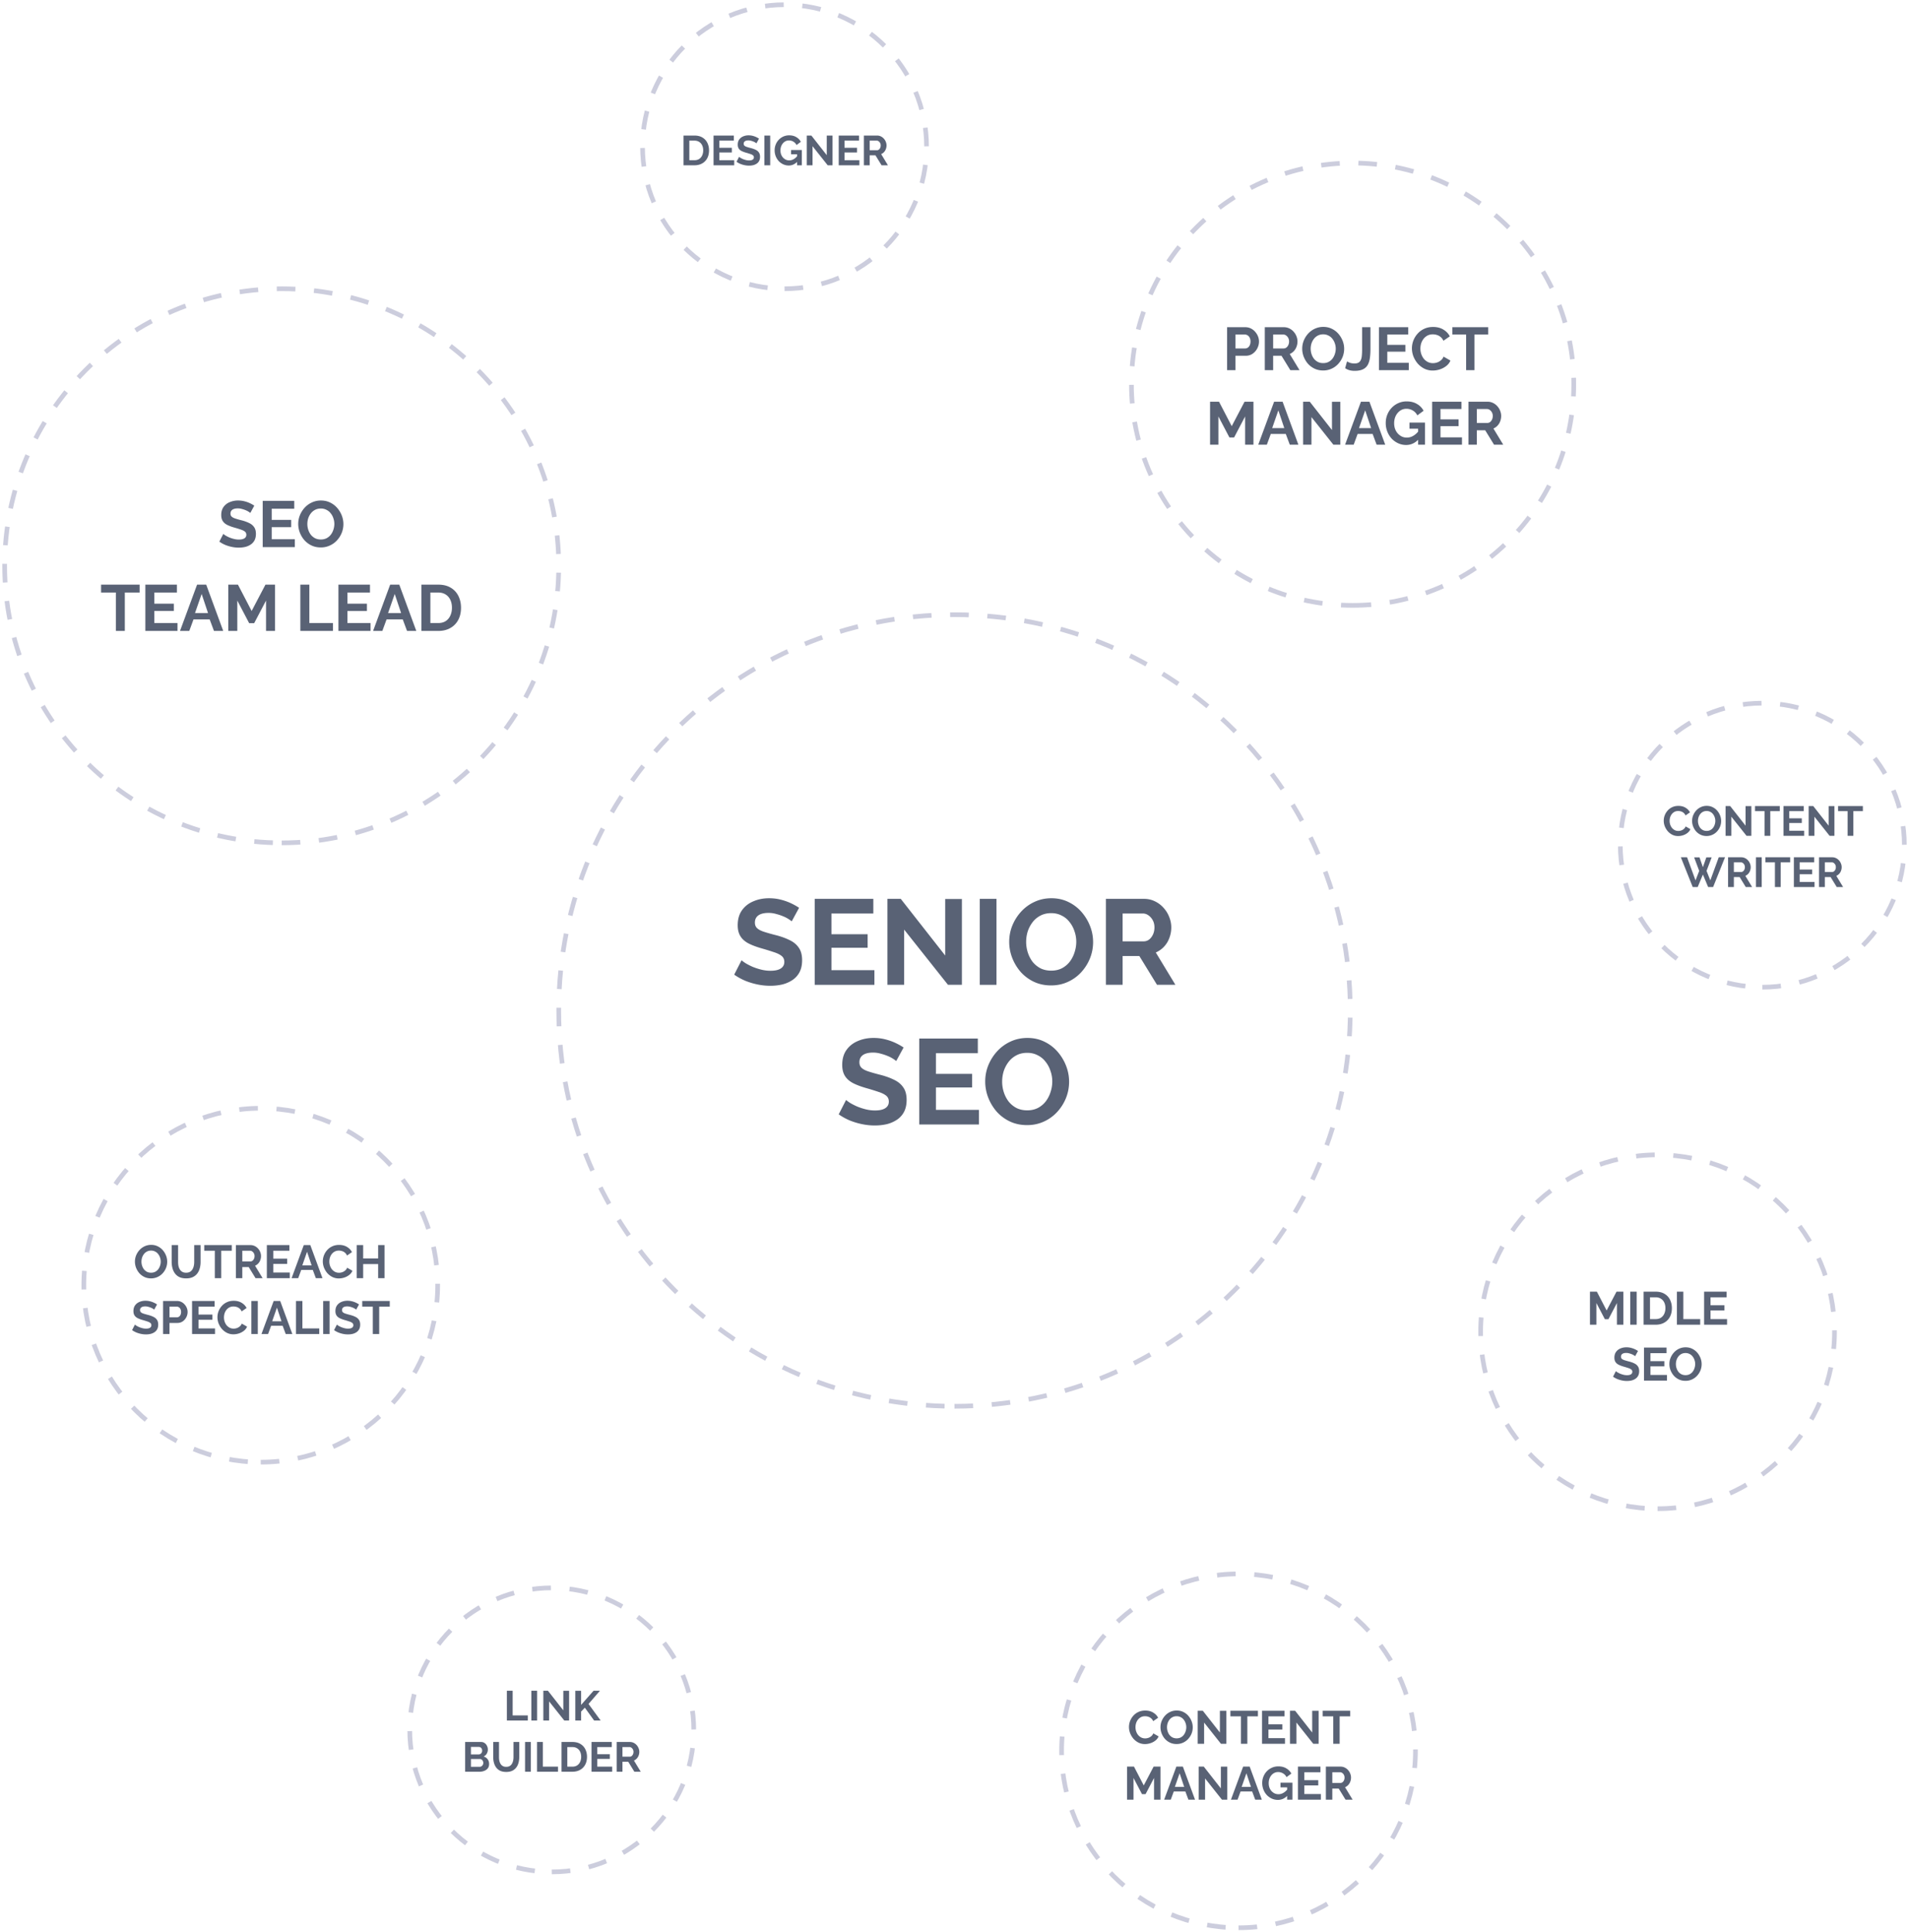 <svg width="410" height="415" fill="none" xmlns="http://www.w3.org/2000/svg"><path d="M205 302.013c46.944 0 85-38.056 85-85s-38.056-85-85-85-85 38.056-85 85 38.056 85 85 85z" stroke="#CCCDDD" stroke-dasharray="4 4"/><path d="M170.035 197.876c-.121-.121-.346-.286-.676-.494a6.66 6.66 0 00-1.17-.598c-.45-.191-.944-.355-1.482-.494a5.843 5.843 0 00-1.638-.234c-.97 0-1.707.182-2.21.546-.485.364-.728.875-.728 1.534 0 .503.156.901.468 1.196.312.295.78.546 1.404.754.624.208 1.404.433 2.34.676 1.214.295 2.262.659 3.146 1.092.902.416 1.586.971 2.054 1.664.486.676.728 1.577.728 2.704 0 .988-.182 1.837-.546 2.548a4.565 4.565 0 01-1.508 1.69 6.926 6.926 0 01-2.184.962c-.814.191-1.681.286-2.6.286-.918 0-1.837-.095-2.756-.286a15.182 15.182 0 01-2.652-.806 12.702 12.702 0 01-2.34-1.3l1.586-3.094c.156.156.434.364.832.624.399.243.884.494 1.456.754.572.243 1.196.451 1.872.624.676.173 1.361.26 2.054.26.971 0 1.708-.165 2.21-.494.503-.329.754-.797.754-1.404 0-.555-.199-.988-.598-1.3-.398-.312-.953-.581-1.664-.806a51.769 51.769 0 00-2.522-.78c-1.161-.329-2.132-.693-2.912-1.092-.78-.416-1.36-.936-1.742-1.56-.381-.624-.572-1.404-.572-2.34 0-1.265.295-2.323.884-3.172.607-.867 1.422-1.517 2.444-1.95 1.023-.451 2.158-.676 3.406-.676.867 0 1.682.095 2.444.286.78.191 1.508.442 2.184.754.676.312 1.283.65 1.82 1.014l-1.586 2.912zm17.766 10.478v3.146h-12.818v-18.46h12.584v3.146h-8.996v4.446h7.774v2.912h-7.774v4.81h9.23zm6.385-8.71V211.5h-3.588v-18.46h2.86L203 205.208v-12.142h3.588V211.5h-2.99l-9.412-11.856zm16.242 11.856v-18.46h3.588v18.46h-3.588zm15.317.13c-1.352 0-2.582-.26-3.692-.78a8.976 8.976 0 01-2.834-2.106 10.321 10.321 0 01-1.82-3.016 9.565 9.565 0 01-.65-3.458c0-1.231.226-2.401.676-3.51a10.1 10.1 0 011.898-2.99 8.938 8.938 0 012.86-2.08c1.11-.52 2.323-.78 3.64-.78 1.335 0 2.548.269 3.64.806a8.731 8.731 0 012.834 2.158 10.3 10.3 0 011.82 3.016 9.337 9.337 0 01.65 3.432 9.362 9.362 0 01-.676 3.51 9.832 9.832 0 01-1.898 2.99 8.73 8.73 0 01-2.86 2.054c-1.092.503-2.288.754-3.588.754zm-5.356-9.36c0 .797.122 1.569.364 2.314.243.745.59 1.413 1.04 2.002a5.438 5.438 0 001.69 1.378c.676.329 1.439.494 2.288.494.867 0 1.638-.173 2.314-.52a5.2 5.2 0 001.69-1.43 6.598 6.598 0 001.014-2.002 7.177 7.177 0 00.364-2.236c0-.797-.13-1.56-.39-2.288a6.03 6.03 0 00-1.066-1.976 4.668 4.668 0 00-1.69-1.378c-.658-.347-1.404-.52-2.236-.52-.884 0-1.664.182-2.34.546a5.021 5.021 0 00-1.664 1.404 6.75 6.75 0 00-1.04 1.976 7.529 7.529 0 00-.338 2.236zm17.131 9.23v-18.46h8.164c.849 0 1.629.173 2.34.52a5.792 5.792 0 011.872 1.404 6.188 6.188 0 011.222 1.976c.294.728.442 1.473.442 2.236a6.31 6.31 0 01-.416 2.262A5.453 5.453 0 01250 203.31a5.304 5.304 0 01-1.768 1.248l4.212 6.942h-3.952l-3.796-6.188h-3.588v6.188h-3.588zm3.588-9.334h4.498c.45 0 .849-.13 1.196-.39.346-.277.624-.641.832-1.092.208-.451.312-.953.312-1.508 0-.589-.122-1.101-.364-1.534a2.961 2.961 0 00-.936-1.066 2.014 2.014 0 00-1.196-.39h-4.342v5.98zm-48.627 25.71c-.122-.121-.347-.286-.676-.494a6.66 6.66 0 00-1.17-.598 10.634 10.634 0 00-1.482-.494 5.853 5.853 0 00-1.638-.234c-.971 0-1.708.182-2.21.546-.486.364-.728.875-.728 1.534 0 .503.156.901.468 1.196.312.295.78.546 1.404.754.624.208 1.404.433 2.34.676 1.213.295 2.262.659 3.146 1.092.901.416 1.586.971 2.054 1.664.485.676.728 1.577.728 2.704 0 .988-.182 1.837-.546 2.548a4.574 4.574 0 01-1.508 1.69 6.946 6.946 0 01-2.184.962c-.815.191-1.682.286-2.6.286-.919 0-1.838-.095-2.756-.286a15.13 15.13 0 01-2.652-.806c-.85-.364-1.63-.797-2.34-1.3l1.586-3.094c.156.156.433.364.832.624.398.243.884.494 1.456.754.572.243 1.196.451 1.872.624a8.25 8.25 0 002.054.26c.97 0 1.707-.165 2.21-.494.502-.329.754-.797.754-1.404 0-.555-.2-.988-.598-1.3-.399-.312-.954-.581-1.664-.806a52.467 52.467 0 00-2.522-.78c-1.162-.329-2.132-.693-2.912-1.092-.78-.416-1.361-.936-1.742-1.56-.382-.624-.572-1.404-.572-2.34 0-1.265.294-2.323.884-3.172.606-.867 1.421-1.517 2.444-1.95 1.022-.451 2.158-.676 3.406-.676.866 0 1.681.095 2.444.286.78.191 1.508.442 2.184.754.676.312 1.282.65 1.82 1.014l-1.586 2.912zm17.765 10.478v3.146h-12.818v-18.46h12.584v3.146h-8.996v4.446h7.774v2.912h-7.774v4.81h9.23zm10.345 3.276c-1.352 0-2.583-.26-3.692-.78a8.965 8.965 0 01-2.834-2.106 10.3 10.3 0 01-1.82-3.016 9.565 9.565 0 01-.65-3.458c0-1.231.225-2.401.676-3.51a10.1 10.1 0 011.898-2.99 8.938 8.938 0 012.86-2.08c1.109-.52 2.323-.78 3.64-.78 1.335 0 2.548.269 3.64.806a8.742 8.742 0 012.834 2.158 10.3 10.3 0 011.82 3.016 9.358 9.358 0 01.65 3.432 9.362 9.362 0 01-.676 3.51 9.85 9.85 0 01-1.898 2.99 8.741 8.741 0 01-2.86 2.054c-1.092.503-2.288.754-3.588.754zm-5.356-9.36c0 .797.121 1.569.364 2.314a6.661 6.661 0 001.04 2.002 5.427 5.427 0 001.69 1.378c.676.329 1.439.494 2.288.494.867 0 1.638-.173 2.314-.52a5.211 5.211 0 001.69-1.43 6.598 6.598 0 001.014-2.002 7.177 7.177 0 00.364-2.236c0-.797-.13-1.56-.39-2.288a6.049 6.049 0 00-1.066-1.976 4.676 4.676 0 00-1.69-1.378c-.659-.347-1.404-.52-2.236-.52-.884 0-1.664.182-2.34.546a5.011 5.011 0 00-1.664 1.404 6.726 6.726 0 00-1.04 1.976 7.529 7.529 0 00-.338 2.236z" fill="#596275"/><path d="M60.5 181.013c32.86 0 59.5-26.639 59.5-59.5 0-32.86-26.64-59.5-59.5-59.5S1 88.653 1 121.513c0 32.861 26.64 59.5 59.5 59.5z" stroke="#CCCDDD" stroke-dasharray="4 4"/><path d="M53.759 110.164a2.326 2.326 0 00-.364-.266 3.597 3.597 0 00-.63-.322 5.713 5.713 0 00-.798-.266 3.149 3.149 0 00-.882-.126c-.523 0-.92.098-1.19.294-.262.196-.392.471-.392.826 0 .271.084.485.252.644.168.159.42.294.756.406.336.112.756.233 1.26.364a8.364 8.364 0 011.694.588c.485.224.854.523 1.106.896.261.364.392.849.392 1.456 0 .532-.098.989-.294 1.372a2.462 2.462 0 01-.812.91 3.738 3.738 0 01-1.176.518 6.112 6.112 0 01-1.4.154 7.26 7.26 0 01-1.484-.154 8.154 8.154 0 01-1.428-.434 6.815 6.815 0 01-1.26-.7l.854-1.666c.084.084.233.196.448.336.214.131.476.266.784.406.308.131.644.243 1.008.336.364.093.732.14 1.106.14.522 0 .92-.089 1.19-.266a.851.851 0 00.406-.756c0-.299-.108-.532-.322-.7-.215-.168-.514-.313-.896-.434a27.755 27.755 0 00-1.358-.42 8.627 8.627 0 01-1.568-.588c-.42-.224-.733-.504-.938-.84-.206-.336-.308-.756-.308-1.26 0-.681.158-1.251.476-1.708a2.988 2.988 0 011.316-1.05 4.494 4.494 0 011.834-.364c.466 0 .905.051 1.316.154.42.103.812.238 1.176.406.364.168.69.35.98.546l-.854 1.568zm9.566 5.642v1.694h-6.902v-9.94h6.776v1.694h-4.844v2.394h4.186v1.568h-4.186v2.59h4.97zm5.57 1.764c-.728 0-1.39-.14-1.988-.42a4.829 4.829 0 01-1.526-1.134 5.55 5.55 0 01-.98-1.624 5.147 5.147 0 01-.35-1.862c0-.663.121-1.293.364-1.89a5.436 5.436 0 011.022-1.61 4.813 4.813 0 011.54-1.12 4.56 4.56 0 011.96-.42c.719 0 1.372.145 1.96.434a4.706 4.706 0 011.526 1.162 5.55 5.55 0 01.98 1.624 5.04 5.04 0 01.35 1.848 5.04 5.04 0 01-.364 1.89 5.306 5.306 0 01-1.022 1.61c-.43.467-.943.835-1.54 1.106a4.56 4.56 0 01-1.932.406zm-2.884-5.04c0 .429.066.845.196 1.246s.318.761.56 1.078c.252.308.556.555.91.742.364.177.775.266 1.232.266.467 0 .882-.093 1.246-.28.364-.196.668-.453.91-.77.243-.327.425-.686.546-1.078a3.89 3.89 0 00.196-1.204c0-.429-.07-.84-.21-1.232a3.256 3.256 0 00-.574-1.064 2.517 2.517 0 00-.91-.742 2.542 2.542 0 00-1.204-.28c-.476 0-.896.098-1.26.294a2.702 2.702 0 00-.896.756 3.62 3.62 0 00-.56 1.064 4.049 4.049 0 00-.182 1.204zm-36.026 14.724h-3.178v8.246h-1.918v-8.246H21.71v-1.694h8.274v1.694zm8.136 6.552v1.694h-6.902v-9.94h6.776v1.694H33.15v2.394h4.186v1.568H33.15v2.59h4.97zm4.208-8.246h1.96l3.654 9.94h-1.988l-.924-2.478h-3.472l-.91 2.478H38.66l3.668-9.94zm2.352 6.104l-1.372-4.102-1.428 4.102h2.8zm12.458 3.836v-6.524l-2.548 4.858h-1.078l-2.548-4.858v6.524h-1.932v-9.94h2.072l2.94 5.656 2.968-5.656h2.058v9.94H57.14zm7.37 0v-9.94h1.933v8.246h5.068v1.694h-7zm15.078-1.694v1.694h-6.902v-9.94h6.776v1.694h-4.844v2.394h4.186v1.568h-4.186v2.59h4.97zm4.209-8.246h1.96l3.654 9.94h-1.988l-.924-2.478h-3.472l-.91 2.478h-1.988l3.668-9.94zm2.352 6.104l-1.372-4.102-1.428 4.102h2.8zM90.5 135.5v-9.94h3.612c1.083 0 1.988.224 2.716.672a4.162 4.162 0 011.638 1.792c.364.747.546 1.577.546 2.492 0 1.008-.2 1.885-.602 2.632a4.25 4.25 0 01-1.708 1.736c-.728.411-1.591.616-2.59.616H90.5zm6.566-4.984c0-.644-.117-1.209-.35-1.694a2.632 2.632 0 00-1.008-1.148c-.439-.28-.97-.42-1.596-.42h-1.68v6.552h1.68c.635 0 1.171-.14 1.61-.42.439-.289.77-.681.994-1.176.233-.504.35-1.069.35-1.694z" fill="#596275"/><path d="M356 324.013c20.987 0 38-17.013 38-38s-17.013-38-38-38-38 17.013-38 38 17.013 38 38 38z" stroke="#CCCDDD" stroke-dasharray="4 4"/><path d="M347.271 284.5v-4.66l-1.82 3.47h-.77l-1.82-3.47v4.66h-1.38v-7.1h1.48l2.1 4.04 2.12-4.04h1.47v7.1h-1.38zm2.863 0v-7.1h1.38v7.1h-1.38zm2.861 0v-7.1h2.58c.773 0 1.42.16 1.94.48.52.313.91.74 1.17 1.28.26.533.39 1.127.39 1.78 0 .72-.143 1.347-.43 1.88a3.036 3.036 0 01-1.22 1.24c-.52.293-1.137.44-1.85.44h-2.58zm4.69-3.56c0-.46-.083-.863-.25-1.21a1.884 1.884 0 00-.72-.82c-.313-.2-.693-.3-1.14-.3h-1.2v4.68h1.2c.453 0 .837-.1 1.15-.3a1.95 1.95 0 00.71-.84c.167-.36.25-.763.25-1.21zm2.468 3.56v-7.1h1.38v5.89h3.62v1.21h-5zm10.77-1.21v1.21h-4.93v-7.1h4.84v1.21h-3.46v1.71h2.99v1.12h-2.99v1.85h3.55zm-19.738 7.97a1.621 1.621 0 00-.26-.19 2.53 2.53 0 00-.45-.23 4.05 4.05 0 00-.57-.19 2.252 2.252 0 00-.63-.09c-.373 0-.657.07-.85.21a.694.694 0 00-.28.59c0 .193.06.347.18.46.12.113.3.21.54.29.24.08.54.167.9.26.467.113.87.253 1.21.42.347.16.61.373.79.64.187.26.28.607.28 1.04 0 .38-.07.707-.21.98-.14.267-.333.483-.58.65-.247.167-.527.29-.84.37-.313.073-.647.11-1 .11s-.707-.037-1.06-.11a5.843 5.843 0 01-1.02-.31 4.882 4.882 0 01-.9-.5l.61-1.19c.06.06.167.14.32.24.153.093.34.19.56.29.22.093.46.173.72.24.26.067.523.1.79.1.373 0 .657-.063.85-.19a.61.61 0 00.29-.54.6.6 0 00-.23-.5 2.051 2.051 0 00-.64-.31 21.136 21.136 0 00-.97-.3 6.252 6.252 0 01-1.12-.42c-.3-.16-.523-.36-.67-.6-.147-.24-.22-.54-.22-.9 0-.487.113-.893.34-1.22.233-.333.547-.583.94-.75.393-.173.83-.26 1.31-.26.333 0 .647.037.94.11.3.073.58.17.84.29.26.12.493.25.7.39l-.61 1.12zm6.833 4.03v1.21h-4.93v-7.1h4.84v1.21h-3.46v1.71h2.99v1.12h-2.99v1.85h3.55zm3.979 1.26c-.52 0-.994-.1-1.42-.3-.42-.2-.784-.47-1.09-.81a3.95 3.95 0 01-.7-1.16 3.669 3.669 0 01-.25-1.33c0-.473.086-.923.26-1.35.18-.433.423-.817.73-1.15.313-.34.68-.607 1.1-.8.426-.2.893-.3 1.4-.3.513 0 .98.103 1.4.31.426.207.79.483 1.09.83.3.347.533.733.7 1.16a3.614 3.614 0 01-.01 2.67c-.174.427-.417.81-.73 1.15a3.373 3.373 0 01-1.1.79c-.42.193-.88.29-1.38.29zm-2.06-3.6c0 .307.046.603.14.89.093.287.226.543.4.77.18.22.396.397.65.53.26.127.553.19.88.19.333 0 .63-.067.89-.2.26-.14.476-.323.65-.55.173-.233.303-.49.39-.77.093-.287.14-.573.14-.86 0-.307-.05-.6-.15-.88a2.332 2.332 0 00-.41-.76 1.803 1.803 0 00-.65-.53c-.254-.133-.54-.2-.86-.2-.34 0-.64.07-.9.21a1.907 1.907 0 00-.64.54 2.57 2.57 0 00-.4.76c-.087.28-.13.567-.13.86z" fill="#596275"/><path d="M266 414.013c20.987 0 38-17.013 38-38s-17.013-38-38-38-38 17.013-38 38 17.013 38 38 38z" stroke="#CCCDDD" stroke-dasharray="4 4"/><path d="M242.472 370.9c0-.433.077-.857.23-1.27.16-.42.39-.8.69-1.14.3-.347.667-.62 1.1-.82.433-.207.927-.31 1.48-.31.653 0 1.217.143 1.69.43.48.287.837.66 1.07 1.12l-1.06.73a1.646 1.646 0 00-.47-.63c-.193-.16-.4-.27-.62-.33-.22-.067-.437-.1-.65-.1-.347 0-.65.07-.91.21-.253.14-.467.323-.64.55-.173.227-.303.48-.39.76-.08.28-.12.56-.12.84 0 .313.05.617.15.91.1.287.24.543.42.77.187.22.407.397.66.53.26.127.543.19.85.19.22 0 .443-.037.67-.11.227-.073.437-.19.63-.35.193-.16.343-.367.45-.62l1.13.65c-.14.353-.37.653-.69.9a3.366 3.366 0 01-1.06.56c-.393.127-.783.19-1.17.19a3.1 3.1 0 01-1.39-.31 3.637 3.637 0 01-1.09-.84 4.24 4.24 0 01-.71-1.18 3.72 3.72 0 01-.25-1.33zm10.228 3.65c-.52 0-.994-.1-1.42-.3-.42-.2-.784-.47-1.09-.81a3.95 3.95 0 01-.7-1.16 3.669 3.669 0 01-.25-1.33c0-.473.086-.923.26-1.35.18-.433.423-.817.73-1.15.313-.34.68-.607 1.1-.8.426-.2.893-.3 1.4-.3.513 0 .98.103 1.4.31.426.207.79.483 1.09.83.3.347.533.733.7 1.16a3.614 3.614 0 01-.01 2.67c-.174.427-.417.81-.73 1.15a3.373 3.373 0 01-1.1.79c-.42.193-.88.29-1.38.29zm-2.06-3.6c0 .307.046.603.14.89.093.287.226.543.4.77.18.22.396.397.65.53.26.127.553.19.88.19.333 0 .63-.067.89-.2.26-.14.476-.323.65-.55.173-.233.303-.49.39-.77.093-.287.14-.573.14-.86 0-.307-.05-.6-.15-.88a2.332 2.332 0 00-.41-.76 1.803 1.803 0 00-.65-.53c-.254-.133-.54-.2-.86-.2-.34 0-.64.07-.9.21a1.907 1.907 0 00-.64.54 2.57 2.57 0 00-.4.76c-.087.28-.13.567-.13.86zm7.968-1.01v4.56h-1.38v-7.1h1.1l3.67 4.68v-4.67h1.38v7.09h-1.15l-3.62-4.56zm11.557-1.33h-2.27v5.89h-1.37v-5.89h-2.27v-1.21h5.91v1.21zm5.812 4.68v1.21h-4.93v-7.1h4.84v1.21h-3.46v1.71h2.99v1.12h-2.99v1.85h3.55zm2.456-3.35v4.56h-1.38v-7.1h1.1l3.669 4.68v-4.67h1.381v7.09h-1.15l-3.62-4.56zm11.556-1.33h-2.27v5.89h-1.37v-5.89h-2.27v-1.21h5.91v1.21zm-42.132 17.89v-4.66l-1.82 3.47h-.77l-1.82-3.47v4.66h-1.38v-7.1h1.48l2.1 4.04 2.12-4.04h1.47v7.1h-1.38zm4.792-7.1h1.4l2.61 7.1h-1.42l-.66-1.77h-2.48l-.65 1.77h-1.42l2.62-7.1zm1.68 4.36l-.98-2.93-1.02 2.93h2zm4.489-1.82v4.56h-1.38v-7.1h1.1l3.67 4.68v-4.67h1.38v7.09h-1.15l-3.62-4.56zm8.177-2.54h1.4l2.61 7.1h-1.42l-.66-1.77h-2.48l-.65 1.77h-1.42l2.62-7.1zm1.68 4.36l-.98-2.93-1.02 2.93h2zm5.786 2.79a3.14 3.14 0 01-1.31-.28 3.51 3.51 0 01-1.08-.77 3.68 3.68 0 01-.72-1.16 3.855 3.855 0 01-.26-1.43c0-.487.086-.943.26-1.37.173-.433.416-.813.73-1.14.313-.327.68-.583 1.1-.77.42-.187.876-.28 1.37-.28.666 0 1.236.143 1.71.43.48.28.84.653 1.08 1.12l-1.03.76a1.91 1.91 0 00-.76-.81c-.32-.187-.67-.28-1.05-.28-.3 0-.574.063-.82.19-.247.127-.46.3-.64.52-.18.22-.32.473-.42.76-.094.287-.14.59-.14.91 0 .34.05.653.15.94.106.287.253.537.44.75.193.213.416.383.67.51a2.043 2.043 0 001.87-.1c.333-.187.643-.46.93-.82v1.36c-.594.64-1.287.96-2.08.96zm1.98-2.69h-1.43v-1.01h2.57v3.65h-1.14v-2.64zm7.246 1.43v1.21h-4.93v-7.1h4.84v1.21h-3.46v1.71h2.99v1.12h-2.99v1.85h3.55zm1.075 1.21v-7.1h3.14c.327 0 .627.067.9.2.28.133.52.313.72.54.207.227.364.48.47.76.114.28.17.567.17.86 0 .3-.053.59-.16.87-.1.273-.246.513-.44.72-.193.207-.42.367-.68.48l1.62 2.67h-1.52l-1.46-2.38h-1.38v2.38h-1.38zm1.38-3.59h1.73c.174 0 .327-.05.46-.15.134-.107.24-.247.32-.42.08-.173.12-.367.12-.58 0-.227-.046-.423-.14-.59a1.134 1.134 0 00-.36-.41.774.774 0 00-.46-.15h-1.67v2.3z" fill="#596275"/><path d="M56 314.013c20.987 0 38-17.013 38-38s-17.013-38-38-38-38 17.013-38 38 17.013 38 38 38z" stroke="#CCCDDD" stroke-dasharray="4 4"/><path d="M32.44 274.55c-.52 0-.992-.1-1.42-.3a3.45 3.45 0 01-1.09-.81 3.965 3.965 0 01-.7-1.16 3.675 3.675 0 01-.25-1.33c0-.473.088-.923.26-1.35.18-.433.424-.817.73-1.15.314-.34.68-.607 1.1-.8.428-.2.894-.3 1.4-.3.514 0 .98.103 1.4.31.428.207.79.483 1.09.83.3.347.534.733.7 1.16a3.6 3.6 0 01.25 1.32 3.6 3.6 0 01-.26 1.35c-.172.427-.416.81-.73 1.15a3.362 3.362 0 01-2.48 1.08zm-2.06-3.6c0 .307.048.603.14.89.094.287.228.543.4.77.18.22.398.397.65.53.26.127.554.19.88.19.334 0 .63-.067.89-.2.26-.14.478-.323.65-.55a2.54 2.54 0 00.39-.77c.094-.287.14-.573.14-.86 0-.307-.05-.6-.15-.88a2.319 2.319 0 00-.41-.76 1.797 1.797 0 00-.65-.53c-.252-.133-.54-.2-.86-.2-.34 0-.64.07-.9.21a1.917 1.917 0 00-.64.54c-.172.227-.306.48-.4.76-.086.28-.13.567-.13.86zm9.6 3.6c-.567 0-1.05-.093-1.45-.28a2.597 2.597 0 01-.96-.79 3.452 3.452 0 01-.53-1.13 5.162 5.162 0 01-.17-1.33v-3.62h1.38v3.62c0 .293.026.58.08.86.06.273.156.52.29.74.133.22.31.393.53.52.22.127.493.19.82.19.333 0 .61-.063.83-.19a1.44 1.44 0 00.53-.53c.133-.22.23-.467.29-.74.06-.28.09-.563.09-.85v-3.62h1.37v3.62c0 .487-.06.943-.18 1.37a3.134 3.134 0 01-.55 1.13 2.6 2.6 0 01-.96.76c-.394.18-.864.27-1.41.27zm9.8-5.94h-2.27v5.89h-1.37v-5.89h-2.27v-1.21h5.91v1.21zm.88 5.89v-7.1h3.14c.328 0 .628.067.9.2.28.133.52.313.72.54.208.227.364.48.47.76.114.28.17.567.17.86 0 .3-.052.59-.16.87-.1.273-.246.513-.44.72-.192.207-.42.367-.68.48l1.62 2.67h-1.52l-1.46-2.38h-1.38v2.38h-1.38zm1.38-3.59h1.73c.174 0 .328-.05.46-.15.134-.107.24-.247.32-.42.08-.173.12-.367.12-.58a1.189 1.189 0 00-.5-1 .774.774 0 00-.46-.15h-1.67v2.3zm10.201 2.38v1.21h-4.93v-7.1h4.84v1.21h-3.46v1.71h2.99v1.12h-2.99v1.85h3.55zm3.006-5.89h1.4l2.61 7.1h-1.42l-.66-1.77h-2.48l-.65 1.77h-1.42l2.62-7.1zm1.68 4.36l-.98-2.93-1.02 2.93h2zm2.405-.86a3.623 3.623 0 01.92-2.41c.3-.347.667-.62 1.1-.82.434-.207.927-.31 1.48-.31.654 0 1.217.143 1.69.43.48.287.837.66 1.07 1.12l-1.06.73a1.643 1.643 0 00-.47-.63 1.65 1.65 0 00-.62-.33c-.22-.067-.436-.1-.65-.1-.346 0-.65.07-.91.21a2.03 2.03 0 00-.64.55c-.173.227-.303.48-.39.76-.08.28-.12.56-.12.84 0 .313.05.617.15.91.1.287.24.543.42.77.187.22.407.397.66.53.26.127.544.19.85.19.22 0 .444-.037.67-.11.227-.073.437-.19.63-.35.194-.16.344-.367.45-.62l1.13.65c-.14.353-.37.653-.69.9a3.367 3.367 0 01-1.06.56 3.79 3.79 0 01-1.17.19 3.1 3.1 0 01-1.39-.31 3.632 3.632 0 01-1.09-.84 4.248 4.248 0 01-.71-1.18 3.727 3.727 0 01-.25-1.33zm13.256-3.5v7.1h-1.37v-3.03h-3.22v3.03h-1.38v-7.1h1.38v2.87h3.22v-2.87h1.37zm-49.47 13.86a1.616 1.616 0 00-.26-.19 2.53 2.53 0 00-.45-.23 4.076 4.076 0 00-.57-.19 2.248 2.248 0 00-.63-.09c-.373 0-.656.07-.85.21a.695.695 0 00-.28.59c0 .193.06.347.18.46.12.113.3.21.54.29.24.08.54.167.9.26.467.113.87.253 1.21.42.347.16.61.373.79.64.187.26.28.607.28 1.04 0 .38-.07.707-.21.98-.14.267-.333.483-.58.65-.246.167-.526.29-.84.37a4.39 4.39 0 01-1 .11c-.353 0-.706-.037-1.06-.11a5.828 5.828 0 01-1.02-.31 4.908 4.908 0 01-.9-.5l.61-1.19c.06.06.167.14.32.24.154.093.34.19.56.29.22.093.46.173.72.24.26.067.524.1.79.1.374 0 .657-.063.85-.19a.61.61 0 00.29-.54.6.6 0 00-.23-.5 2.05 2.05 0 00-.64-.31 21.098 21.098 0 00-.97-.3 6.264 6.264 0 01-1.12-.42c-.3-.16-.523-.36-.67-.6-.146-.24-.22-.54-.22-.9 0-.487.114-.893.34-1.22.234-.333.547-.583.94-.75a3.22 3.22 0 011.31-.26c.334 0 .647.037.94.11.3.073.58.17.84.29.26.12.494.25.7.39l-.61 1.12zm1.903 5.24v-7.1h3.01c.327 0 .627.067.9.2.274.133.51.313.71.54.207.227.367.48.48.76.114.28.17.567.17.86 0 .4-.093.78-.28 1.14a2.4 2.4 0 01-.77.88c-.326.227-.713.34-1.16.34h-1.68v2.38h-1.38zm1.38-3.59h1.6a.769.769 0 00.45-.14.97.97 0 00.32-.4c.08-.18.12-.383.12-.61 0-.247-.046-.457-.14-.63a.915.915 0 00-.35-.39.854.854 0 00-.46-.13h-1.54v2.3zm9.78 2.38v1.21h-4.93v-7.1h4.84v1.21h-3.46v1.71h2.99v1.12h-2.99v1.85h3.55zm.52-2.39a3.625 3.625 0 01.92-2.41c.3-.347.666-.62 1.1-.82.433-.207.926-.31 1.48-.31.653 0 1.216.143 1.69.43.48.287.836.66 1.07 1.12l-1.06.73a1.642 1.642 0 00-.47-.63c-.194-.16-.4-.27-.62-.33-.22-.067-.437-.1-.65-.1-.347 0-.65.07-.91.21a2.02 2.02 0 00-.64.55c-.174.227-.304.48-.39.76-.08.28-.12.56-.12.84 0 .313.05.617.15.91.1.287.24.543.42.77a2.2 2.2 0 00.66.53c.26.127.543.19.85.19.22 0 .443-.037.67-.11.226-.073.436-.19.63-.35a1.59 1.59 0 00.45-.62l1.13.65c-.14.353-.37.653-.69.9a3.365 3.365 0 01-1.06.56 3.79 3.79 0 01-1.17.19 3.1 3.1 0 01-1.39-.31 3.634 3.634 0 01-1.09-.84 4.25 4.25 0 01-.71-1.18 3.73 3.73 0 01-.25-1.33zm7.285 3.6v-7.1h1.38v7.1h-1.38zm4.791-7.1h1.4l2.61 7.1h-1.42l-.66-1.77h-2.48l-.65 1.77h-1.42l2.62-7.1zm1.68 4.36l-.98-2.93-1.02 2.93h2zm3.11 2.74v-7.1h1.38v5.89h3.62v1.21h-5zm5.839 0v-7.1h1.38v7.1h-1.38zm7.091-5.24a1.616 1.616 0 00-.26-.19 2.53 2.53 0 00-.45-.23 4.076 4.076 0 00-.57-.19 2.248 2.248 0 00-.63-.09c-.373 0-.656.07-.85.21a.695.695 0 00-.28.59c0 .193.06.347.18.46.12.113.3.21.54.29.24.08.54.167.9.26.467.113.87.253 1.21.42.347.16.61.373.79.64.187.26.28.607.28 1.04 0 .38-.07.707-.21.98-.14.267-.333.483-.58.65-.246.167-.526.29-.84.37a4.39 4.39 0 01-1 .11c-.353 0-.706-.037-1.06-.11a5.828 5.828 0 01-1.02-.31 4.908 4.908 0 01-.9-.5l.61-1.19c.06.06.167.14.32.24.154.093.34.19.56.29.22.093.46.173.72.24.26.067.524.1.79.1.374 0 .657-.063.85-.19a.61.61 0 00.29-.54.6.6 0 00-.23-.5 2.05 2.05 0 00-.64-.31 21.098 21.098 0 00-.97-.3 6.264 6.264 0 01-1.12-.42c-.3-.16-.523-.36-.67-.6-.146-.24-.22-.54-.22-.9 0-.487.114-.893.34-1.22.234-.333.547-.583.94-.75a3.22 3.22 0 011.31-.26c.334 0 .647.037.94.11.3.073.58.17.84.29.26.12.494.25.7.39l-.61 1.12zm7.213-.65h-2.27v5.89h-1.37v-5.89H77.8v-1.21h5.91v1.21z" fill="#596275"/><path d="M118.5 402.013c16.845 0 30.5-13.655 30.5-30.5s-13.655-30.5-30.5-30.5-30.5 13.655-30.5 30.5 13.655 30.5 30.5 30.5z" stroke="#CCCDDD" stroke-dasharray="4 4"/><path d="M108.861 369.5v-6.39h1.242v5.301h3.258v1.089h-4.5zm5.256 0v-6.39h1.242v6.39h-1.242zm3.817-4.104v4.104h-1.242v-6.39h.99l3.303 4.212v-4.203h1.242v6.381h-1.035l-3.258-4.104zm5.622 4.104v-6.381h1.242v3.033l2.682-3.042h1.368l-2.448 2.835 2.601 3.555h-1.404l-1.989-2.754-.81.846v1.908h-1.242zm-18.508 9.353c0 .36-.093.663-.279.909-.186.24-.438.423-.756.549a2.715 2.715 0 01-1.026.189H99.9v-6.39h3.42c.3 0 .558.081.774.243.222.156.39.36.504.612a1.744 1.744 0 01-.054 1.647c-.156.276-.384.48-.684.612.366.108.654.303.864.585.216.282.324.63.324 1.044zm-1.251-.234a.917.917 0 00-.099-.432.747.747 0 00-.27-.306.629.629 0 00-.378-.117h-1.908v1.683h1.845c.15 0 .285-.036.405-.108a.853.853 0 00.297-.306.82.82 0 00.108-.414zm-2.655-3.447v1.611h1.656a.74.74 0 00.378-.099.71.71 0 00.27-.279.824.824 0 00.108-.432.864.864 0 00-.099-.423.67.67 0 00-.603-.378h-1.71zm7.585 5.373c-.51 0-.945-.084-1.305-.252a2.337 2.337 0 01-.864-.711 3.11 3.11 0 01-.477-1.017 4.643 4.643 0 01-.153-1.197v-3.258h1.242v3.258c0 .264.024.522.072.774.054.246.141.468.261.666.12.198.279.354.477.468.198.114.444.171.738.171.3 0 .549-.057.747-.171.204-.12.363-.279.477-.477.12-.198.207-.42.261-.666a3.64 3.64 0 00.081-.765v-3.258h1.233v3.258c0 .438-.054.849-.162 1.233a2.82 2.82 0 01-.495 1.017c-.222.288-.51.516-.864.684-.354.162-.777.243-1.269.243zm4.041-.045v-6.39h1.242v6.39h-1.242zm2.575 0v-6.39h1.242v5.301h3.258v1.089h-4.5zm5.256 0v-6.39h2.322c.696 0 1.278.144 1.746.432.468.282.819.666 1.053 1.152.234.48.351 1.014.351 1.602 0 .648-.129 1.212-.387 1.692s-.624.852-1.098 1.116c-.468.264-1.023.396-1.665.396h-2.322zm4.221-3.204c0-.414-.075-.777-.225-1.089a1.692 1.692 0 00-.648-.738c-.282-.18-.624-.27-1.026-.27h-1.08v4.212h1.08c.408 0 .753-.09 1.035-.27a1.75 1.75 0 00.639-.756c.15-.324.225-.687.225-1.089zm6.658 2.115v1.089h-4.437v-6.39h4.356v1.089h-3.114v1.539h2.691v1.008h-2.691v1.665h3.195zm.968 1.089v-6.39h2.826c.294 0 .564.06.81.18.252.12.468.282.648.486.186.204.327.432.423.684.102.252.153.51.153.774 0 .27-.048.531-.144.783-.09.246-.222.462-.396.648-.174.186-.378.33-.612.432l1.458 2.403h-1.368l-1.314-2.142h-1.242v2.142h-1.242zm1.242-3.231h1.557a.672.672 0 00.414-.135c.12-.096.216-.222.288-.378.072-.156.108-.33.108-.522a1.07 1.07 0 00-.45-.9.697.697 0 00-.414-.135h-1.503v2.07z" fill="#596275"/><path d="M378.5 212.013c16.845 0 30.5-13.655 30.5-30.5s-13.655-30.5-30.5-30.5-30.5 13.655-30.5 30.5 13.655 30.5 30.5 30.5z" stroke="#CCCDDD" stroke-dasharray="4 4"/><path d="M357.325 176.26a3.262 3.262 0 01.828-2.169c.27-.312.6-.558.99-.738.39-.186.834-.279 1.332-.279.588 0 1.095.129 1.521.387.432.258.753.594.963 1.008l-.954.657a1.483 1.483 0 00-.423-.567 1.484 1.484 0 00-.558-.297 2.01 2.01 0 00-.585-.09c-.312 0-.585.063-.819.189-.228.126-.42.291-.576.495a2.175 2.175 0 00-.351.684 2.74 2.74 0 00-.108.756c0 .282.045.555.135.819.09.258.216.489.378.693.168.198.366.357.594.477.234.114.489.171.765.171.198 0 .399-.033.603-.099a1.71 1.71 0 00.567-.315 1.43 1.43 0 00.405-.558l1.017.585a1.892 1.892 0 01-.621.81c-.282.222-.6.39-.954.504a3.42 3.42 0 01-1.053.171c-.456 0-.873-.093-1.251-.279a3.28 3.28 0 01-.981-.756 3.824 3.824 0 01-.639-1.062 3.356 3.356 0 01-.225-1.197zm9.205 3.285c-.468 0-.894-.09-1.278-.27a3.105 3.105 0 01-.981-.729c-.27-.312-.48-.66-.63-1.044a3.308 3.308 0 01-.225-1.197c0-.426.078-.831.234-1.215.162-.39.381-.735.657-1.035a3.09 3.09 0 01.99-.72c.384-.18.804-.27 1.26-.27.462 0 .882.093 1.26.279.384.186.711.435.981.747s.48.66.63 1.044c.15.384.225.78.225 1.188 0 .42-.078.825-.234 1.215a3.409 3.409 0 01-.657 1.035 3.026 3.026 0 01-2.232.972zm-1.854-3.24c0 .276.042.543.126.801.084.258.204.489.36.693.162.198.357.357.585.477.234.114.498.171.792.171.3 0 .567-.06.801-.18.234-.126.429-.291.585-.495.156-.21.273-.441.351-.693.084-.258.126-.516.126-.774 0-.276-.045-.54-.135-.792a2.09 2.09 0 00-.369-.684 1.618 1.618 0 00-.585-.477 1.636 1.636 0 00-.774-.18c-.306 0-.576.063-.81.189-.228.12-.42.282-.576.486a2.33 2.33 0 00-.36.684c-.078.252-.117.51-.117.774zm7.171-.909v4.104h-1.242v-6.39h.99l3.303 4.212v-4.203h1.242v6.381h-1.035l-3.258-4.104zm10.402-1.197h-2.043v5.301h-1.233v-5.301h-2.043v-1.089h5.319v1.089zm5.23 4.212v1.089h-4.437v-6.39h4.356v1.089h-3.114v1.539h2.691v1.008h-2.691v1.665h3.195zm2.21-3.015v4.104h-1.242v-6.39h.99l3.303 4.212v-4.203h1.242v6.381h-1.035l-3.258-4.104zm10.402-1.197h-2.043v5.301h-1.233v-5.301h-2.043v-1.089h5.319v1.089zm-36.237 9.929h1.152l.729 2.115.738-2.115h1.143l-1.098 2.907.81 2.034 1.809-4.959h1.35l-2.556 6.39h-1.071l-1.125-2.682-1.116 2.682h-1.071l-2.547-6.39h1.332l1.818 4.959.792-2.034-1.089-2.907zm7.288 6.372v-6.39h2.826c.294 0 .564.06.81.18.252.12.468.282.648.486.186.204.327.432.423.684.102.252.153.51.153.774 0 .27-.048.531-.144.783-.09.246-.222.462-.396.648-.174.186-.378.33-.612.432l1.458 2.403h-1.368l-1.314-2.142h-1.242v2.142h-1.242zm1.242-3.231h1.557a.672.672 0 00.414-.135c.12-.096.216-.222.288-.378.072-.156.108-.33.108-.522a1.07 1.07 0 00-.45-.9.697.697 0 00-.414-.135h-1.503v2.07zm4.743 3.231v-6.39h1.242v6.39h-1.242zm7.354-5.301h-2.043v5.301h-1.233v-5.301h-2.043v-1.089h5.319v1.089zm5.23 4.212v1.089h-4.437v-6.39h4.356v1.089h-3.114v1.539h2.691v1.008h-2.691v1.665h3.195zm.969 1.089v-6.39h2.826c.294 0 .564.06.81.18.252.12.468.282.648.486.186.204.327.432.423.684.102.252.153.51.153.774 0 .27-.048.531-.144.783-.09.246-.222.462-.396.648-.174.186-.378.33-.612.432l1.458 2.403h-1.368l-1.314-2.142h-1.242v2.142h-1.242zm1.242-3.231h1.557a.672.672 0 00.414-.135c.12-.096.216-.222.288-.378.072-.156.108-.33.108-.522a1.07 1.07 0 00-.45-.9.697.697 0 00-.414-.135h-1.503v2.07z" fill="#596275"/><path d="M168.5 62.013c16.845 0 30.5-13.655 30.5-30.5s-13.655-30.5-30.5-30.5-30.5 13.655-30.5 30.5 13.655 30.5 30.5 30.5z" stroke="#CCCDDD" stroke-dasharray="4 4"/><path d="M146.807 35.5v-6.39h2.322c.696 0 1.278.144 1.746.432.468.282.819.666 1.053 1.152.234.48.351 1.014.351 1.602 0 .648-.129 1.212-.387 1.692s-.624.852-1.098 1.116c-.468.264-1.023.396-1.665.396h-2.322zm4.221-3.204c0-.414-.075-.777-.225-1.089a1.692 1.692 0 00-.648-.738c-.282-.18-.624-.27-1.026-.27h-1.08v4.212h1.08c.408 0 .753-.09 1.035-.27a1.75 1.75 0 00.639-.756c.15-.324.225-.687.225-1.089zm6.658 2.115V35.5h-4.437v-6.39h4.356v1.089h-3.114v1.539h2.691v1.008h-2.691v1.665h3.195zm4.775-3.627a1.478 1.478 0 00-.234-.171 2.298 2.298 0 00-.405-.207 3.67 3.67 0 00-.513-.171 2.024 2.024 0 00-.567-.081c-.336 0-.591.063-.765.189a.625.625 0 00-.252.531c0 .174.054.312.162.414.108.102.27.189.486.261.216.072.486.15.81.234.42.102.783.228 1.089.378.312.144.549.336.711.576.168.234.252.546.252.936 0 .342-.063.636-.189.882-.126.24-.3.435-.522.585-.222.15-.474.261-.756.333a3.94 3.94 0 01-.9.099c-.318 0-.636-.033-.954-.099a5.243 5.243 0 01-.918-.279 4.396 4.396 0 01-.81-.45l.549-1.071c.054.054.15.126.288.216a4.8 4.8 0 00.504.261c.198.084.414.156.648.216.234.06.471.09.711.09.336 0 .591-.057.765-.171a.548.548 0 00.261-.486.54.54 0 00-.207-.45 1.84 1.84 0 00-.576-.279 18.303 18.303 0 00-.873-.27 5.59 5.59 0 01-1.008-.378 1.523 1.523 0 01-.603-.54c-.132-.216-.198-.486-.198-.81 0-.438.102-.804.306-1.098.21-.3.492-.525.846-.675a2.892 2.892 0 011.179-.234c.3 0 .582.033.846.099.27.066.522.153.756.261.234.108.444.225.63.351l-.549 1.008zm1.713 4.716v-6.39h1.242v6.39h-1.242zm5.23.045c-.414 0-.807-.084-1.179-.252a3.167 3.167 0 01-.972-.693 3.327 3.327 0 01-.648-1.044 3.48 3.48 0 01-.234-1.287c0-.438.078-.849.234-1.233.156-.39.375-.732.657-1.026.282-.294.612-.525.99-.693a3.001 3.001 0 011.233-.252c.6 0 1.113.129 1.539.387.432.252.756.588.972 1.008l-.927.684a1.712 1.712 0 00-.684-.729 1.842 1.842 0 00-.945-.252c-.27 0-.516.057-.738.171-.222.114-.414.27-.576.468a2.229 2.229 0 00-.378.684 2.629 2.629 0 00-.126.819c0 .306.045.588.135.846.096.258.228.483.396.675.174.192.375.345.603.459a1.841 1.841 0 001.683-.09c.3-.168.579-.414.837-.738v1.224c-.534.576-1.158.864-1.872.864zm1.782-2.421h-1.287v-.909h2.313V35.5h-1.026v-2.376zm3.326-1.728V35.5h-1.242v-6.39h.99l3.303 4.212v-4.203h1.242V35.5h-1.035l-3.258-4.104zm10.06 3.015V35.5h-4.437v-6.39h4.356v1.089h-3.114v1.539h2.691v1.008h-2.691v1.665h3.195zm.968 1.089v-6.39h2.826c.294 0 .564.06.81.18.252.12.468.282.648.486.186.204.327.432.423.684.102.252.153.51.153.774 0 .27-.048.531-.144.783-.09.246-.222.462-.396.648-.174.186-.378.33-.612.432l1.458 2.403h-1.368l-1.314-2.142h-1.242V35.5h-1.242zm1.242-3.231h1.557a.672.672 0 00.414-.135c.12-.096.216-.222.288-.378.072-.156.108-.33.108-.522a1.07 1.07 0 00-.45-.9.697.697 0 00-.414-.135h-1.503v2.07z" fill="#596275"/><path d="M290.5 130.013c26.234 0 47.5-21.266 47.5-47.5 0-26.233-21.266-47.5-47.5-47.5S243 56.28 243 82.513c0 26.234 21.266 47.5 47.5 47.5z" stroke="#CCCDDD" stroke-dasharray="4 4"/><path d="M263.544 79.5v-9.23h3.913c.424 0 .814.087 1.17.26.355.173.663.407.923.702.268.295.476.624.624.988.147.364.221.737.221 1.118 0 .52-.122 1.014-.364 1.482-.243.468-.577.85-1.001 1.144-.425.295-.928.442-1.508.442h-2.184V79.5h-1.794zm1.794-4.667h2.08a1 1 0 00.585-.182c.173-.121.312-.295.416-.52.104-.234.156-.498.156-.793 0-.32-.061-.594-.182-.819a1.19 1.19 0 00-.455-.507 1.116 1.116 0 00-.598-.169h-2.002v2.99zm6.305 4.667v-9.23h4.082c.425 0 .815.087 1.17.26.364.173.676.407.936.702.269.295.472.624.611.988.147.364.221.737.221 1.118 0 .39-.069.767-.208 1.131a2.73 2.73 0 01-.572.936 2.641 2.641 0 01-.884.624l2.106 3.471h-1.976l-1.898-3.094h-1.794V79.5h-1.794zm1.794-4.667h2.249a.97.97 0 00.598-.195c.173-.139.312-.32.416-.546.104-.225.156-.477.156-.754 0-.295-.061-.55-.182-.767a1.473 1.473 0 00-.468-.533 1.006 1.006 0 00-.598-.195h-2.171v2.99zm10.74 4.732c-.676 0-1.291-.13-1.846-.39a4.488 4.488 0 01-1.417-1.053 5.16 5.16 0 01-.91-1.508 4.772 4.772 0 01-.325-1.729c0-.615.113-1.2.338-1.755a5.04 5.04 0 01.949-1.495 4.46 4.46 0 011.43-1.04 4.234 4.234 0 011.82-.39c.667 0 1.274.134 1.82.403a4.366 4.366 0 011.417 1.079c.39.45.693.953.91 1.508a4.67 4.67 0 01.325 1.716 4.69 4.69 0 01-.338 1.755 4.923 4.923 0 01-.949 1.495 4.37 4.37 0 01-1.43 1.027 4.239 4.239 0 01-1.794.377zm-2.678-4.68c0 .399.061.784.182 1.157s.295.706.52 1.001c.234.286.516.516.845.689.338.165.719.247 1.144.247.433 0 .819-.087 1.157-.26.338-.182.62-.42.845-.715a3.32 3.32 0 00.507-1.001c.121-.373.182-.745.182-1.118 0-.399-.065-.78-.195-1.144a3.013 3.013 0 00-.533-.988 2.334 2.334 0 00-.845-.689 2.363 2.363 0 00-1.118-.26 2.43 2.43 0 00-1.17.273 2.501 2.501 0 00-.832.702 3.366 3.366 0 00-.52.988 3.75 3.75 0 00-.169 1.118zm7.805 2.73c.113.078.312.173.598.286.286.104.624.156 1.014.156.338 0 .615-.056.832-.169a1.18 1.18 0 00.494-.533c.121-.234.199-.537.234-.91.043-.373.065-.819.065-1.339V70.27h1.794v4.693c0 .693-.039 1.326-.117 1.898-.078.572-.23 1.066-.455 1.482a2.262 2.262 0 01-1.027.962c-.451.225-1.053.338-1.807.338-.416 0-.789-.048-1.118-.143a3.13 3.13 0 01-.91-.429l.403-1.456zm13.263.312V79.5h-6.409v-9.23h6.292v1.573h-4.498v2.223h3.887v1.456h-3.887v2.405h4.615zm.674-3.107c0-.563.1-1.114.299-1.651.208-.546.507-1.04.897-1.482.39-.45.867-.806 1.43-1.066.564-.269 1.205-.403 1.924-.403.85 0 1.582.186 2.197.559.624.373 1.088.858 1.391 1.456l-1.378.949a2.135 2.135 0 00-.611-.819 2.141 2.141 0 00-.806-.429 2.899 2.899 0 00-.845-.13c-.45 0-.845.091-1.183.273-.329.182-.606.42-.832.715a3.156 3.156 0 00-.507.988 3.959 3.959 0 00-.156 1.092c0 .407.065.802.195 1.183.13.373.312.706.546 1.001.243.286.529.516.858.689a2.49 2.49 0 001.105.247c.286 0 .577-.048.871-.143.295-.095.568-.247.819-.455.252-.208.447-.477.585-.806l1.469.845c-.182.46-.481.85-.897 1.17-.407.32-.866.563-1.378.728a4.936 4.936 0 01-1.521.247 4.038 4.038 0 01-1.807-.403 4.74 4.74 0 01-1.417-1.092 5.54 5.54 0 01-.923-1.534 4.863 4.863 0 01-.325-1.729zm16.374-2.977h-2.951V79.5h-1.781v-7.657h-2.951V70.27h7.683v1.573zM267.414 95.5v-6.058l-2.366 4.511h-1.001l-2.366-4.511V95.5h-1.794v-9.23h1.924l2.73 5.252 2.756-5.252h1.911v9.23h-1.794zm6.23-9.23h1.82l3.393 9.23h-1.846l-.858-2.301h-3.224l-.845 2.301h-1.846l3.406-9.23zm2.184 5.668l-1.274-3.809-1.326 3.809h2.6zm5.836-2.366V95.5h-1.794v-9.23h1.43l4.771 6.084v-6.071h1.794V95.5h-1.495l-4.706-5.928zm10.63-3.302h1.82l3.393 9.23h-1.846l-.858-2.301h-3.224l-.845 2.301h-1.846l3.406-9.23zm2.184 5.668l-1.274-3.809-1.326 3.809h2.6zm7.521 3.627a4.089 4.089 0 01-1.703-.364 4.566 4.566 0 01-1.404-1.001 4.793 4.793 0 01-.936-1.508 5.014 5.014 0 01-.338-1.859c0-.633.112-1.226.338-1.781a4.553 4.553 0 01.949-1.482 4.482 4.482 0 011.43-1.001 4.333 4.333 0 011.781-.364c.866 0 1.607.186 2.223.559.624.364 1.092.85 1.404 1.456l-1.339.988a2.477 2.477 0 00-.988-1.053 2.66 2.66 0 00-1.365-.364c-.39 0-.746.082-1.066.247-.321.165-.598.39-.832.676a3.219 3.219 0 00-.546.988 3.778 3.778 0 00-.182 1.183c0 .442.065.85.195 1.222.138.373.329.698.572.975.251.277.541.498.871.663.329.156.693.234 1.092.234a2.66 2.66 0 001.339-.364c.433-.243.836-.598 1.209-1.066v1.768c-.772.832-1.673 1.248-2.704 1.248zm2.574-3.497h-1.859v-1.313h3.341V95.5h-1.482v-3.432zm9.42 1.859V95.5h-6.409v-9.23h6.292v1.573h-4.498v2.223h3.887v1.456h-3.887v2.405h4.615zm1.398 1.573v-9.23h4.082c.425 0 .815.087 1.17.26.364.173.676.407.936.702.269.295.473.624.611.988.148.364.221.737.221 1.118 0 .39-.069.767-.208 1.131a2.72 2.72 0 01-.572.936 2.641 2.641 0 01-.884.624l2.106 3.471h-1.976l-1.898-3.094h-1.794V95.5h-1.794zm1.794-4.667h2.249a.968.968 0 00.598-.195c.174-.139.312-.32.416-.546.104-.225.156-.477.156-.754 0-.295-.06-.55-.182-.767a1.473 1.473 0 00-.468-.533 1.006 1.006 0 00-.598-.195h-2.171v2.99z" fill="#596275"/></svg>